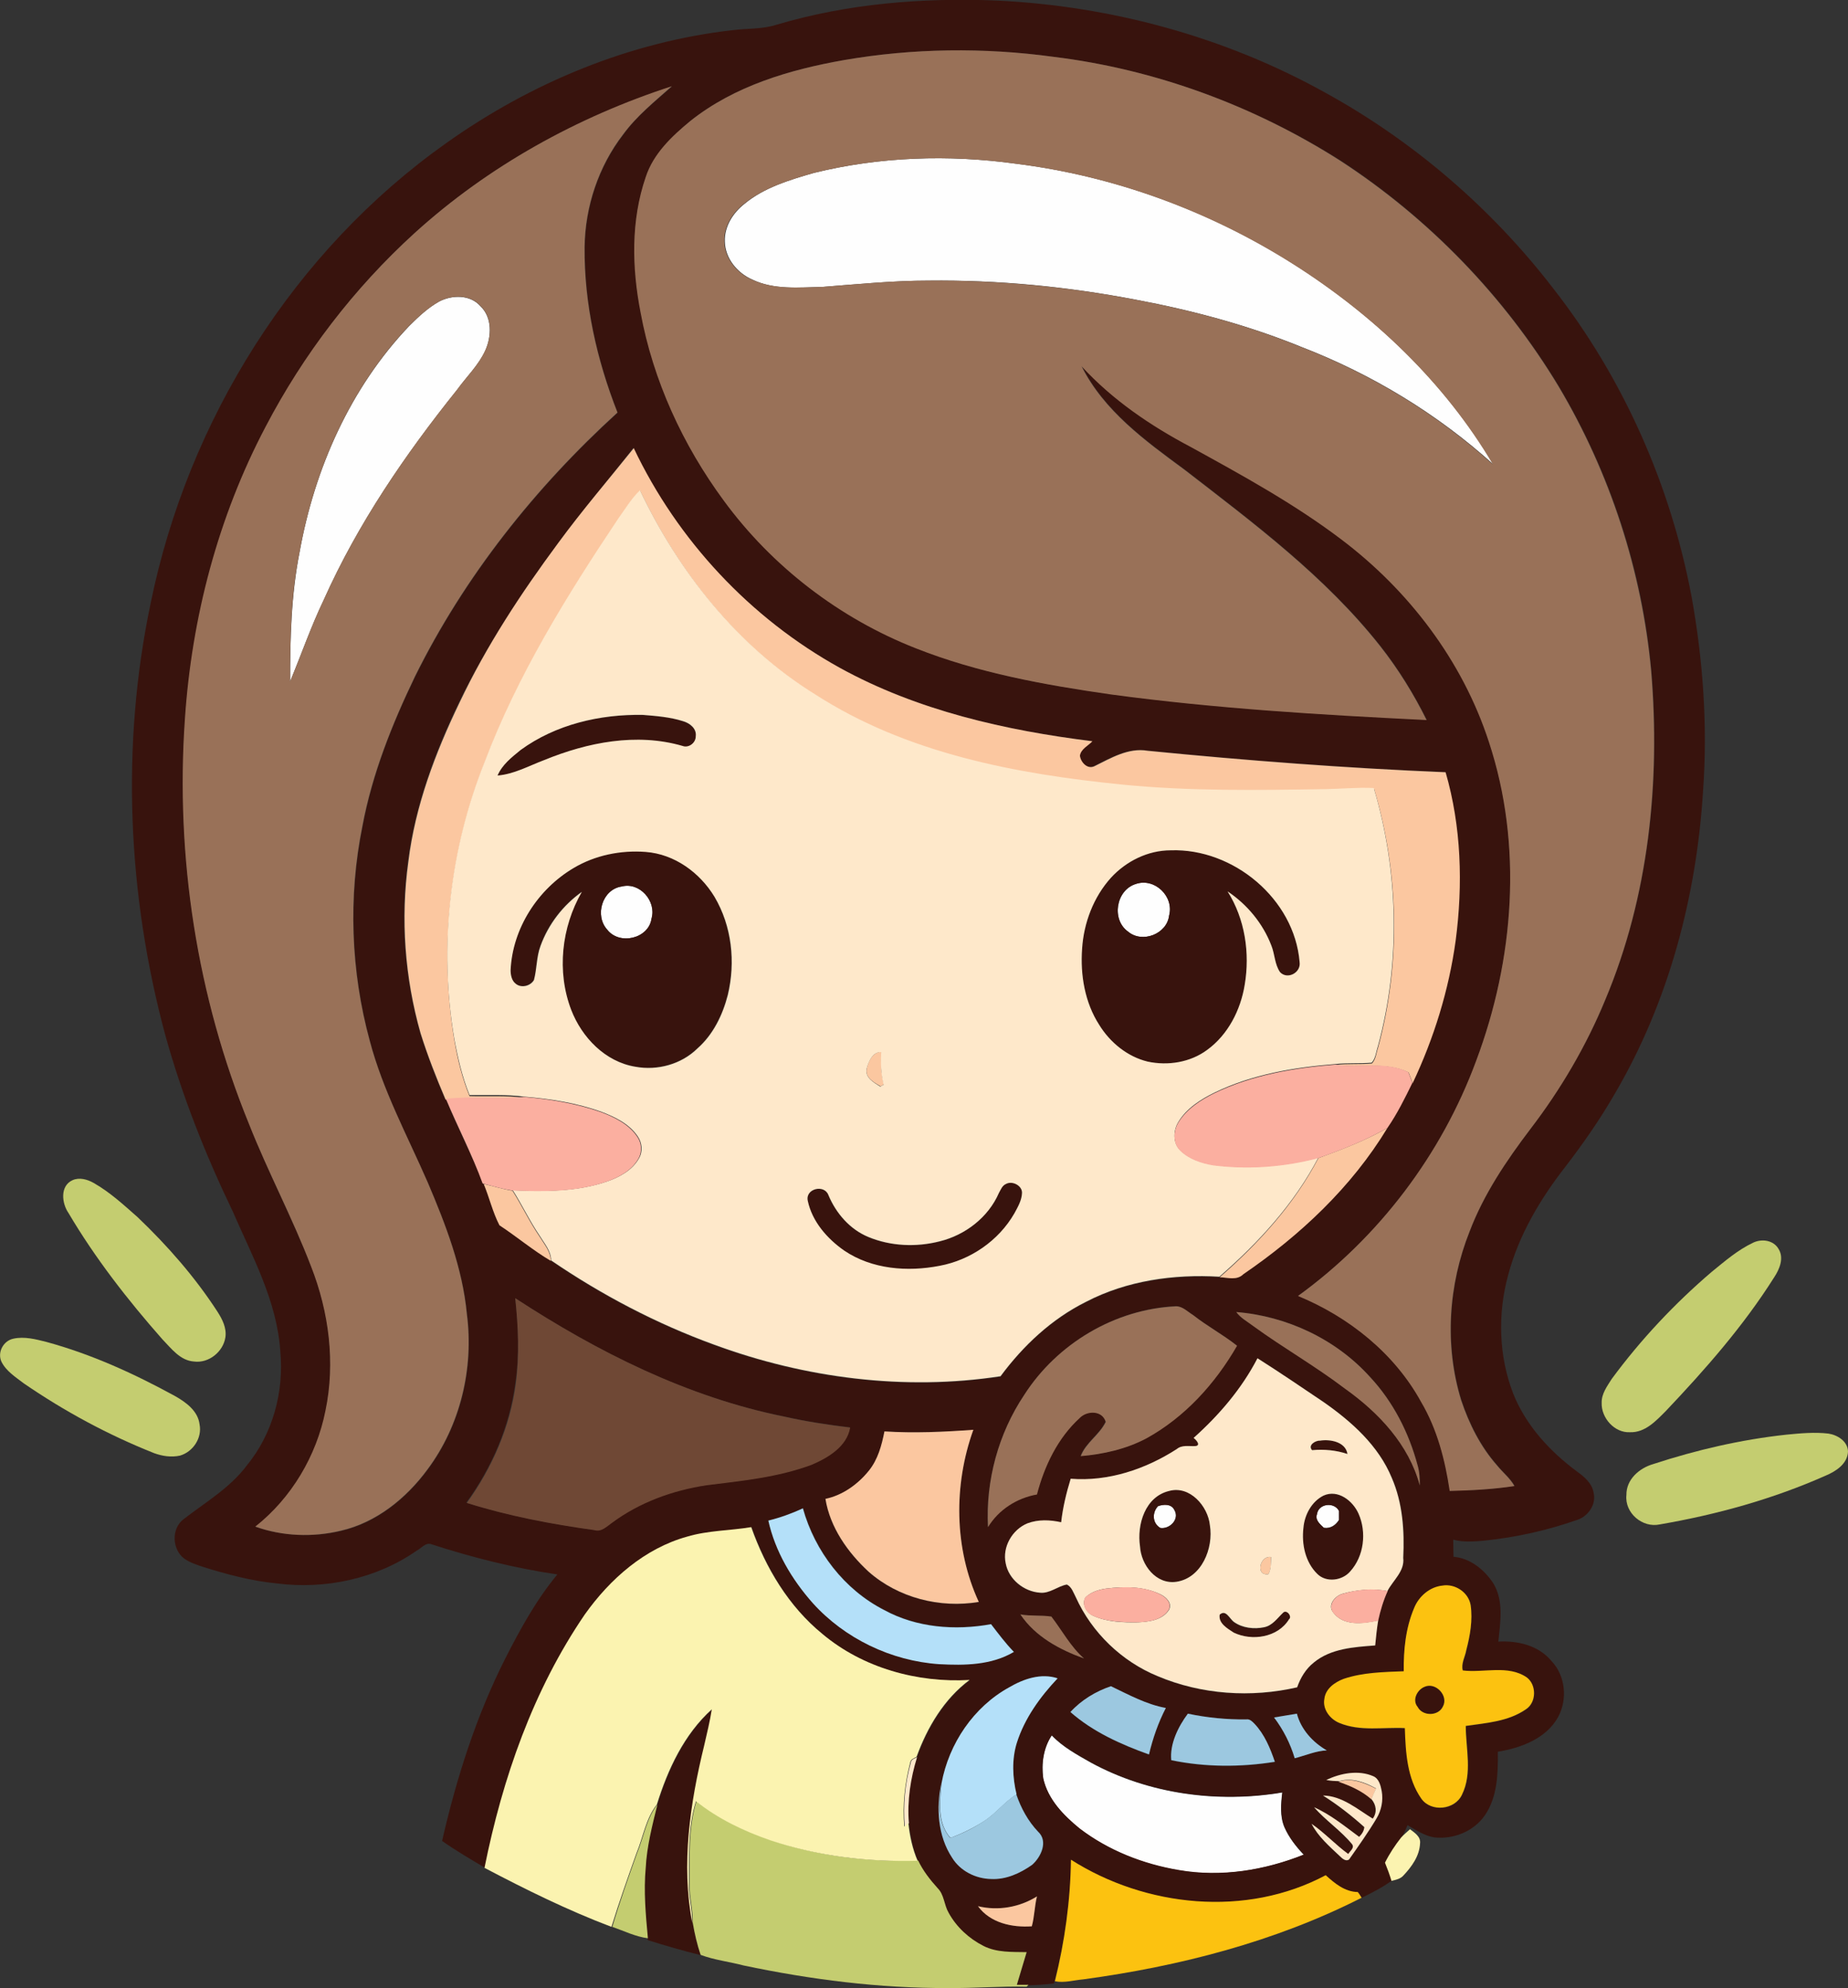 <?xml version="1.0" encoding="iso-8859-1"?>
<!-- Generator: Adobe Illustrator 19.2.0, SVG Export Plug-In . SVG Version: 6.00 Build 0)  -->
<svg version="1.1" id="Layer_1" xmlns="http://www.w3.org/2000/svg" xmlns:xlink="http://www.w3.org/1999/xlink" x="0px" y="0px"
	 viewBox="0 0 679.7 731.2" enable-background="new 0 0 679.7 731.2" xml:space="preserve">
<rect x="0" y="0" width="679.7" height="731.2" fill="#333333" stroke="none"/>
<path fill="#FEFEFE" d="M299.3,63.6c24.3-6,49.7-6.8,74.4-3.4c36.1,4.5,71.1,17.3,101.9,36.8c29.6,18.7,55.8,43.6,73.7,73.8
	c-20.6-18.6-44.7-33.2-70.6-43.2c-19.6-8-40.2-13.5-61-17.4c-25.1-4.8-50.6-7.3-76.1-7c-13,0-26,1.3-38.9,2.3
	c-8.7,0.2-17.9,1.2-26-2.7c-5.5-2.4-10-7.8-10.1-14c-0.2-5.5,3-10.5,7.2-13.8C281,69,290.3,66.2,299.3,63.6z"/>
<path fill="#FEFEFE" d="M161.5,110.9c4.8-2.5,11.4-2.6,15.2,1.7c4.4,4.2,4.1,11.1,1.8,16.3c-2.5,5.5-7,9.7-10.4,14.5
	c-19.1,23.8-36.5,49.2-49,77.2c-4.7,9.8-8.3,20.1-12.4,30.1c0-15.9,0.4-32,3.5-47.7c5.5-30.7,18.7-60.4,40.3-83.1
	C153.9,116.5,157.4,113.2,161.5,110.9z"/>
<path fill="#FEFEFE" d="M417.7,325.1c7-2.5,14.2,4.6,12.3,11.6c-0.8,6.8-9.9,10.3-15.1,5.9C408.7,338.2,410.5,327.4,417.7,325.1z"/>
<path fill="#FEFEFE" d="M228.7,326c6.6-1.7,12.8,5.4,11,11.8c-1.1,7.4-11.8,9.9-16.3,4.1C218.6,336.7,221.5,327,228.7,326z"/>
<path fill="#FEFEFE" d="M425.9,553.9c2.1-0.8,4.9-1,6,1.4c2,3.4-1.7,7.1-5.2,6.6C423.8,560.2,423.7,556.3,425.9,553.9z"/>
<path fill="#FEFEFE" d="M484.4,556.8c0.6-3.9,6.4-4.5,8.1-1.2c0,0.8,0,2.5,0,3.3c-1.3,2-3.2,3.3-5.6,2.9
	C485.5,560.5,483.6,559,484.4,556.8z"/>
<path fill="#FEFEFE" d="M383.7,654c-0.7-5.4,0.1-11.2,3.1-15.8c4.1,4.3,9.3,7.1,14.4,10c21.3,11.6,46.6,15,70.4,11
	c-0.5,4.3-0.9,8.8,0.8,12.8c1.7,3.8,4.3,7.1,7.1,10.1c-14.5,5.8-30.5,8.4-46,5.7c-13.1-2.2-25.9-7.2-36.5-15.3
	C391.1,667.6,385.4,661.7,383.7,654z"/>
<g>
	<g>
		<path fill="#38130D" d="M285.6,9.1c26.2-7.8,53.8-10,81-8.9c42,2,83.8,13.3,120.7,33.8c32.6,17.9,61.4,42.7,84,72.1
			c25.8,33,43.2,72.4,50.9,113.5c4.2,23.4,5.9,47.4,4.2,71.1c-2.4,38.9-12.6,77.6-32.4,111.4c-5.4,9.4-11.6,18.3-18.2,26.9
			c-9.3,11.9-17.2,25.2-21.1,39.9c-3.9,14.3-3.5,29.8,1.9,43.7c4.7,11.7,13.5,21.2,23.5,28.6c2.6,1.9,5.4,4.2,6,7.6
			c1.1,4.2-1.7,8.5-5.6,10c-11.3,4-23,6.6-34.9,7.8c-3.7,0.3-7.5,0.6-11.1-0.4c0,2.1,0.1,4.2,0.1,6.3c6.1,0.5,11.3,4.7,14.6,9.7
			c4,6.5,2.6,14.4,1.9,21.5c7.1-0.4,14.8,1.4,19.5,7.1c5.2,5.4,6,14.1,2.5,20.6c-4.4,8-13.7,11.4-22.2,12.8
			c0.1,7.9-0.1,16.5-4.7,23.3c-4.1,6-11.6,9-18.7,8.2c-3.6-0.6-6.7-2.7-9.8-4.5c-0.7,1.6-1.3,3.2-2.3,4.6c-2.2,2.8-4.2,5.9-5.9,9.1
			c0.9,2.2,1.7,4.4,2.4,6.7c-3.4,2.5-7.2,4.4-11,6.3c-0.2-0.3-0.7-0.9-0.9-1.2l-0.6-0.8c-4.8-0.2-8.4-3.2-11.8-6.2
			c-29.2,15.6-66.2,11.8-93.7-5.7c-0.1,15.1-2.3,30.1-6.1,44.8l-0.1,0.6c-3.1,0.4-6.3,0.6-9.4,0.7c-1.4,0-2.9,0-4.3,0
			c1.2-4,2.3-8,3.6-12c-5.3-0.1-11,0.2-15.9-2.3c-5.3-2.7-9.9-7-12.8-12.2c-1.6-2.9-1.6-6.5-4-9c-2.8-3.1-5.4-6.4-7.2-10.2
			c-1.9-4.4-2.9-9.1-3.4-13.9c-0.7-8.2,0.5-16.4,3-24.3c3.9-10.9,10.1-21.3,19.5-28.3c-19.2,1.1-39.3-4.4-54.1-16.9
			c-12.4-10.1-20.9-24.3-26.2-39.3c-7.8,1.3-15.9,1.2-23.6,3.5c-15.6,4.3-28.3,15.5-37.4,28.6c-19,27.9-30.3,60.3-36.9,93.2
			c-5.4-3.2-10.9-6.4-16-10c5.3-23.1,12.5-45.8,23.2-67c5.5-10.8,11.4-21.6,19.2-31c-15.7-2.3-31.2-6.2-46.3-11.1
			c-2.2-0.8-3.7,1.5-5.5,2.4c-14.8,10.3-33.6,14.3-51.4,12c-9.3-0.9-18.3-3.3-27.2-6.1c-2.4-0.8-4.8-1.6-6.8-3
			c-4.5-3.3-4.9-11-0.3-14.5c8-6.2,17.1-11.5,23.3-19.8c9.5-11.6,13.7-27,12.3-41.9c-1.2-18.5-10.3-34.9-17.5-51.5
			C75.5,424.5,67,403,60.8,380.7c-13.9-51.6-16.4-106.5-5.4-158.8C69.1,154.6,108,92.3,164.3,52.5c31-22,67.2-37.1,105.1-41.4
			C274.8,10.4,280.3,10.8,285.6,9.1z M310.4,22.1c-20,3.5-40.3,9.5-56.4,22.3c-6.7,5.6-13.5,12-16.4,20.6c-5.5,16-5.1,33.4-1.9,49.8
			c4.6,25,15.5,48.8,30.6,69.2c17.8,24.3,42.6,43.3,70.6,54.3c23,9.2,47.5,13.6,71.9,17c38.5,5.2,77.2,7.5,116,9.4
			c-4.8-9.6-10.4-18.7-17-27.1c-20.2-25.6-46.5-45.2-72.1-65c-14.4-10.6-29.6-21.6-37.8-38c11.4,12.4,25.4,21.9,40.2,29.7
			c18.9,10.3,37.9,20.8,55.1,33.8c25,18.7,44.8,44.7,54.5,74.6c12.5,38.1,9.2,80.2-4.7,117.4c-12.7,34.4-35.8,64.9-65.5,86.4
			c18.7,7.8,35.5,21.1,45.3,39c5.9,10,8.8,21.3,10.5,32.7c8-0.1,15.9-0.5,23.8-1.8c-1.6-2.9-4.4-5-6.4-7.6
			c-6.1-6.9-10.3-15.3-13.2-24c-6.2-20.2-4.7-42.4,3.1-62c5.2-13.7,13.5-26,22.3-37.6c11.1-14.6,20.6-30.6,27.6-47.6
			c16-38,20.3-80.1,16.9-120.9c-3.3-36.8-15.1-72.8-34-104.6c-20-33.2-47.7-61.8-80.2-83C461.3,38.9,425,25.5,387.5,20.9
			C362,17.4,335.8,17.7,310.4,22.1z M152.5,85.7c-22.3,20.2-40.8,44.6-54.7,71.3c-17.5,33.2-27.1,70.3-29.7,107.6
			c-3.5,50.6,4.4,101.9,23.6,148.9c6.9,17.7,15.9,34.6,22.8,52.3c6.6,16.7,8.9,35.4,5.3,53.1c-3.3,16.6-12.5,32.1-25.8,42.6
			c10,3.5,21.2,3.9,31.5,1.5c13-3,24-11.9,31.8-22.5c12.1-16.2,17.1-37.2,14.5-57.2c-1.6-16.9-7.8-32.9-14.4-48.4
			c-7.5-17.1-16.5-33.8-21.3-52c-7-25.7-8-53-2.7-79.1c3.6-19.1,10.8-37.4,19.3-54.9c18.2-36.8,44.2-69.5,74.5-97.1
			c-7.6-19.4-12.3-40.1-12.1-60.9c0.2-14.9,5.1-29.6,14.2-41.4c4.9-6.9,11.6-12.1,17.9-17.7C212.3,43,179.6,61.1,152.5,85.7z
			 M205.3,199.7c-13.7,18.5-26.4,37.8-36.5,58.5c-8.9,18.5-16.2,38-18.8,58.5c-2.9,21-1.3,42.6,4.5,63.1c2.6,8.3,5.7,16.4,9.2,24.4
			l0.3,0c4.3,10.5,9.6,20.6,13.7,31.2l0.3,0.1c2,5,3.3,10.4,5.8,15.1c6.4,4.2,12.3,9.2,18.9,13.1c18.6,12.7,38.8,23.3,60,31
			c33.5,12.3,70,17,105.3,11.6c8.3-11.3,18.8-21.1,31.5-27.4c15-7.8,32.3-10.2,49-9.2c2.9,0.1,6.4,1.3,8.7-1.1
			c20.9-14.3,39.9-32,53-53.8c3.6-5.2,6.5-10.9,9.2-16.6c7.8-16.5,13.4-34.2,15.8-52.4c2.7-20.6,2.2-41.9-3.7-61.9
			c-36.6-1.5-73.1-4.3-109.6-7.9c-7.1-1.2-13.5,2.7-19.6,5.7c-2.6,1.3-5.1-1.4-5.3-3.9c0.4-2.5,3-3.6,4.6-5.3
			c-32.1-3.9-64.3-11.3-92.9-27c-32.8-18.2-59.7-46.9-75.8-80.8C223.8,176.4,214.1,187.7,205.3,199.7z M189.5,477.4
			c1.2,10.4,1.6,21,0,31.4c-2.1,15.8-8.6,30.9-18,43.8c15.3,4.8,31.1,7.8,46.9,10c2.6,0.8,4.5-1.3,6.4-2.6
			c10.2-7.6,22.5-12,34.9-13.9c13-1.6,26.2-2.9,38.6-7.5c6.1-2.5,13-6.6,14.2-13.7c-8.1-1-16.1-2.2-24.1-4
			C252.8,513.8,219.8,497.2,189.5,477.4z M376.7,513c-9.5,14.2-14.2,31.5-13.4,48.5c3.9-6.5,10.6-10.7,18-12
			c2.8-10.5,7.6-20.8,15.7-28.1c2.7-2.8,8.4-2.9,9.6,1.4c-2.3,4.8-7.3,7.6-9.2,12.6c8.4-0.6,16.7-2.5,24.1-6.5
			c14.1-7.8,25.4-20.2,33.4-34.1c-5.1-4.1-11-7.2-16.2-11.3c-1.9-1.2-3.8-3.1-6.2-3.2C410.1,481.4,388.8,494.1,376.7,513z
			 M454.7,482.5c1.6,2.3,4.1,3.5,6.3,5.1c11,8,22.9,14.8,33.7,23c12.4,8.8,23.5,20.6,27.5,35.6c0.1-2.5-0.1-5-0.8-7.4
			c-3.2-12-9-23.4-17.5-32.5C491.4,492.5,473.3,483.9,454.7,482.5z M439,528.8c1,0.7,2.9,2.8,0.5,3.1c-2.3,0.1-4.8-0.5-6.7,1.1
			c-11.5,7.4-25.2,11.9-39,10.9c-1.5,5.3-2.9,10.6-3.5,16c-4.1-0.9-8.5-1.1-12.4,0.4c-5.6,2.3-9.3,8.7-8,14.7
			c1.1,6,6.7,10.4,12.6,10.8c3.6,0.3,6.5-2.4,9.9-3c1.8,0.9,2.4,3,3.3,4.7c5.8,13,16.9,23.6,30.1,29c16,6.8,34.3,8,51.3,4.1
			c1.2-3.5,3.2-6.7,6.1-9.1c6.3-5.3,14.8-5.7,22.6-6.3c0.3-3.1,0.6-6.2,1.1-9.2c0.8-3.8,1.9-7.4,3.5-10.9c2-4,6.4-7.3,5.8-12.2
			c0.5-9.9-0.2-20.2-4.2-29.4c-4.9-11.9-14.8-20.7-25.1-27.9c-8.1-5.4-16.1-10.9-24.3-16.1C456.7,510.7,448.4,520.5,439,528.8z
			 M325.3,526.4c-1,5.1-2.3,10.4-5.7,14.5c-4,5-9.7,9.1-16,10.4c1.7,10.5,8.2,19.7,15.9,26.8c10.9,9.6,26.2,13.5,40.5,11.1
			c-9.1-19.7-9.3-43-2-63.3C347.1,526.6,336.2,527,325.3,526.4z M282.6,559.2c2.5,11.3,8.6,21.6,16.4,30.2
			c11.8,13.2,28.9,21.3,46.5,22.5c9.3,0.5,19.2,0.5,27.5-4.5c-3.1-3.1-5.7-6.7-8.4-10.2c-13.2,2.4-27.4,1.3-39.3-5.2
			c-14.7-7.5-25.5-21.7-29.9-37.4C291.2,556.6,286.9,558.1,282.6,559.2z M520.1,591.4c-3,7.3-3.9,15.4-3.7,23.3
			c-7.4,0.3-15,0.4-22.1,2.8c-3.3,1.2-6.8,3.6-7.1,7.4c-0.7,3.8,2,7.4,5.5,8.8c7.7,3.3,16.1,1.5,24.1,1.9c0.3,8.9,0.8,18.4,6.1,26
			c3.6,5,12.3,4.1,14.9-1.5c3.9-7.9,1.4-16.9,1.4-25.3c7.5-1.1,15.6-1.7,22.1-6.1c3.9-2.5,4-8.9,0.4-11.7c-6.9-4.8-16-1.6-23.6-2.6
			c-0.7-2.5,0.9-5,1.3-7.5c1.3-5.4,2.3-11,1.6-16.5c-0.8-4.7-5.8-7.9-10.4-7.2C525.8,583.6,521.8,587.1,520.1,591.4z M375.3,593.7
			c5.5,8.2,14.4,12.9,23.4,16.2c-5-4.4-8.1-10.3-12-15.4C383,594,379.1,594.4,375.3,593.7z M371.2,620.5
			c-13.1,7.2-22.1,20.7-24.9,35.3c-2,9.2-1.4,19.4,4,27.4c3,4.9,8.7,7.7,14.3,7.8c5.5,0.2,10.7-2.1,15.1-5.2
			c3.3-2.8,6.1-8.7,2.2-12.2c-3.7-3.9-6.3-8.6-8-13.7c-1.5-6.2-1.8-12.8,0.1-19c2.9-9.1,8.6-16.9,15-23.7
			C382.8,615.1,376.5,617.4,371.2,620.5z M393.7,629.6c8.3,7.4,18.6,12,28.9,15.7c1.4-5.9,3.4-11.7,6.2-17.1
			c-7.2-1.4-13.7-4.9-20.2-8C403,622,397.8,625.2,393.7,629.6z M436.9,630.2c-3.6,4.9-6.7,11.3-6.1,17.2c12.5,2.6,25.5,2.6,38.1,0.6
			c-1.7-5-3.8-10.1-7.5-14c-0.8-0.8-1.7-1.8-3-1.6C451.2,632.4,444,631.6,436.9,630.2z M468.6,631.6c3.4,4.5,6,9.6,7.6,15
			c3.9-1,7.7-2.7,11.8-2.9c-5.1-2.9-9.5-7.7-11-13.5C474.2,630.7,471.4,631.1,468.6,631.6z M383.7,654c1.7,7.7,7.5,13.6,13.4,18.4
			c10.6,8.1,23.4,13.1,36.5,15.3c15.5,2.7,31.5,0.1,46-5.7c-2.9-3-5.5-6.3-7.1-10.1c-1.7-4-1.3-8.6-0.8-12.8
			c-23.8,4-49.1,0.6-70.4-11c-5.1-2.9-10.3-5.7-14.4-10C383.7,642.8,382.9,648.6,383.7,654z M487.8,654.6c1.6,0.3,3.2,0.4,4.9,0.5
			l-0.5,0.1c4.4,1.5,8.7,3.3,12.2,6.5c1.8,2.1,2.1,4.9,0.5,7.2c-5.7-3.5-11.3-8.4-18.3-8.5c5.4,3.4,10.4,7.3,15.2,11.6
			c-0.1,1.4-1,2.6-1.9,3.6c-5.3-4-10.6-8.3-16.6-10.9c4.3,4.9,9.8,8.5,14,13.6c1,1.4-0.8,2.5-1.4,3.6c-4.7-3.4-8.7-7.8-13.5-11.1
			c2.4,4.7,6.6,8.3,10.4,11.9c0.9,0.8,2.2,2.1,3.4,1.2c3.5-4.9,7-9.9,10.1-15.1c1.8-3,2.5-6.6,1.9-10c-0.4-2.1-0.9-4.6-3.1-5.5
			C499.6,650.8,493.1,652.1,487.8,654.6z M495.7,669 M359.7,701c4.5,6.2,12.6,7.9,19.8,7.4c1-3.6,0.9-7.4,1.9-11
			C375,701.4,367.1,702.8,359.7,701z"/>
	</g>
	<path fill="#38130D" d="M191.5,275.8c12.9-9.4,29.2-13.1,45-12.8c4.9,0.4,9.9,0.7,14.7,2.3c2.4,0.8,5.1,2.7,4.7,5.6
		c0,2.4-2.6,4.4-4.9,3.5c-16.8-4.9-34.9-1.3-50.8,5.2c-5.6,2.1-11.1,5.2-17.2,5.7C184.7,281.2,188.2,278.4,191.5,275.8z"/>
	<g>
		<path fill="#38130D" d="M408.6,322.8c5.6-6.1,13.6-10.1,22-10.1c23-0.8,45.5,17.9,47.4,41.1c0.6,3.9-4.5,6.6-7.2,3.7
			c-2-2.9-1.9-6.6-3.2-9.8c-3.1-8.1-8.9-15.1-16.1-19.9c6.4,10.1,8.3,22.7,6.3,34.4c-1.5,9.3-6.1,18.3-13.8,23.9
			c-6.2,4.6-14.4,5.9-21.9,4.3c-7.5-1.8-13.8-7.1-17.8-13.5c-5.3-8.2-7-18.3-6.3-28C398.6,339.4,402.1,330,408.6,322.8z
			 M417.7,325.1c-7.3,2.2-9,13.1-2.8,17.5c5.2,4.4,14.3,0.9,15.1-5.9C431.9,329.7,424.7,322.7,417.7,325.1z"/>
	</g>
	<g>
		<path fill="#38130D" d="M211,319.2c7.9-4.7,17.3-6.6,26.4-6c10.6,0.8,19.9,7.6,25.3,16.5c6.3,10.8,7.8,24,4.9,36.1
			c-1.9,7.4-5.4,14.6-11.2,19.7c-5.9,5.8-14.7,8.2-22.8,6.7c-11-1.8-19.7-10.8-23.6-20.9c-5.3-14.1-3.5-30.4,3.9-43.4
			c-6.9,4.9-12.4,11.9-15.2,19.9c-1.5,4-1.3,8.4-2.4,12.5c-1.3,2.2-4.8,3.1-6.8,1.3c-1.4-1.2-1.8-3.2-1.8-4.9
			C188.5,341.5,197.8,327,211,319.2z M228.7,326c-7.2,1-10.1,10.7-5.4,15.9c4.5,5.8,15.3,3.3,16.3-4.1
			C241.5,331.4,235.3,324.3,228.7,326z"/>
	</g>
	<path fill="#38130D" d="M370,435.4c2.4-1.3,6,0.6,5.9,3.4c-0.1,2.7-1.5,5.2-2.8,7.5c-5.8,10-16.2,17.1-27.5,19.3
		c-11.8,2.3-24.9,1.3-35.1-5.6c-6.2-4.4-11.7-10.7-13.4-18.3c-1-4.5,6.1-6.2,7.6-2.1c2.8,6.7,7.9,12.6,14.7,15.4
		c8.2,3.4,17.6,3.8,26.2,1.6c9.4-2.3,17.9-8.9,21.8-17.8C368,437.5,368.6,436,370,435.4z"/>
	<path fill="#38130D" d="M482.6,533.3c-1.7-1.8,1.2-3.6,2.9-3.5c3.8-0.6,9.4,0.5,10.1,4.9C491.4,533.3,487,532.9,482.6,533.3z"/>
	<g>
		<path fill="#38130D" d="M430,548.3c7.7-2.2,14.3,5.5,15,12.6c1.4,8.4-3,19.4-12.3,20.8c-7.5,1.1-12.9-6.3-13.4-13
			C418.1,560.7,421.2,550.5,430,548.3z M425.9,553.9c-2.2,2.4-2.1,6.2,0.9,8c3.5,0.6,7.2-3.2,5.2-6.6
			C430.8,553,427.9,553.2,425.9,553.9z"/>
	</g>
	<g>
		<path fill="#38130D" d="M486.8,550c5.3-2.3,10.8,1.9,12.9,6.7c3,6.8,2,15.6-3.1,21.2c-3,3.4-8.8,4.2-12.1,0.9
			c-4.5-4.3-5.8-10.9-5.1-16.9C479.8,557.1,482.4,552.2,486.8,550z M484.4,556.8c-0.8,2.2,1.1,3.7,2.5,5.1c2.5,0.4,4.4-0.9,5.6-2.9
			c0-0.8,0-2.5,0-3.3C490.7,552.2,484.9,552.9,484.4,556.8z"/>
	</g>
	<path fill="#38130D" d="M471.9,593.1c1.3-1.5,3.5,1.4,2.1,2.5c-4.1,6.6-13.6,8.1-20.3,4.9c-2.3-1.5-5.7-3.4-5.2-6.6
		c2.4-2.1,3.6,1.5,5.3,2.7c3.1,2.3,7.4,2.7,11.1,1.9C468.1,597.8,469.8,595.1,471.9,593.1z"/>
	<path fill="#38130D" d="M524,620.3c4.1-1.8,8.9,3.4,6.6,7.3c-1.7,3.6-7.5,3.6-9.3,0.1C519.4,625.2,521.2,621.4,524,620.3z"/>
	<path fill="#38130D" d="M241.8,663.6c4-12.9,10-25.8,20.2-35c-0.7,4.5-1.8,8.9-2.8,13.3c-5.2,21.2-8.5,43.6-4.4,65.3
		c0.6,4,1.6,7.9,2.9,11.8c-6.5-1.6-13-3.5-19.4-5.5l-0.1-0.6c-0.7-8.6-1.6-17.3-0.8-25.9C237.9,679,239.9,671.3,241.8,663.6z"/>
</g>
<g>
	<g>
		<path fill="#997158" d="M310.4,22.1c25.4-4.4,51.5-4.7,77.1-1.2c37.5,4.6,73.8,18,105.6,38.3c32.5,21.2,60.2,49.8,80.2,83
			c18.9,31.8,30.6,67.8,34,104.6c3.4,40.8-0.9,82.9-16.9,120.9c-7,17-16.4,33-27.6,47.6c-8.8,11.6-17.1,23.9-22.3,37.6
			c-7.8,19.6-9.3,41.8-3.1,62c2.9,8.7,7.1,17.1,13.2,24c2.1,2.6,4.8,4.7,6.4,7.6c-7.9,1.2-15.8,1.6-23.8,1.8
			c-1.7-11.4-4.6-22.7-10.5-32.7c-9.8-17.9-26.6-31.3-45.3-39c29.7-21.5,52.8-52,65.5-86.4c14-37.2,17.3-79.3,4.7-117.4
			c-9.7-29.8-29.5-55.8-54.5-74.6c-17.2-13-36.2-23.4-55.1-33.8c-14.8-7.8-28.8-17.3-40.2-29.7c8.2,16.4,23.4,27.4,37.8,38
			c25.6,19.8,51.9,39.4,72.1,65c6.6,8.4,12.3,17.6,17,27.1c-38.8-1.9-77.5-4.2-116-9.4c-24.4-3.5-48.9-7.9-71.9-17
			c-28-11-52.8-30-70.6-54.3c-15.1-20.5-26-44.2-30.6-69.2c-3.2-16.4-3.6-33.8,1.9-49.8c2.8-8.6,9.6-15,16.4-20.6
			C270.1,31.6,290.5,25.6,310.4,22.1z M299.3,63.6c-9,2.6-18.3,5.4-25.7,11.4c-4.2,3.3-7.4,8.3-7.2,13.8c0.1,6.2,4.6,11.6,10.1,14
			c8.1,3.8,17.3,2.9,26,2.7c13-1,25.9-2.3,38.9-2.3c25.5-0.2,51.1,2.2,76.1,7c20.8,3.9,41.4,9.4,61,17.4c25.9,10,50,24.6,70.6,43.2
			c-17.9-30.3-44.1-55.1-73.7-73.8c-30.7-19.4-65.7-32.3-101.9-36.8C349,56.8,323.6,57.6,299.3,63.6z"/>
	</g>
	<g>
		<path fill="#997158" d="M152.5,85.7c27.1-24.6,59.8-42.7,94.6-54c-6.3,5.6-12.9,10.9-17.9,17.7c-9.1,11.8-14,26.6-14.2,41.4
			c-0.2,20.9,4.5,41.6,12.1,60.9c-30.3,27.6-56.3,60.3-74.5,97.1c-8.4,17.5-15.7,35.7-19.3,54.9c-5.3,26.1-4.3,53.5,2.7,79.1
			c4.8,18.2,13.8,34.8,21.3,52c6.6,15.5,12.8,31.5,14.4,48.4c2.6,20-2.4,41-14.5,57.2c-7.8,10.6-18.8,19.5-31.8,22.5
			c-10.3,2.5-21.5,2.1-31.5-1.5c13.3-10.5,22.5-26,25.8-42.6c3.7-17.7,1.3-36.3-5.3-53.1c-6.8-17.8-15.8-34.6-22.8-52.3
			c-19.2-47-27.1-98.3-23.6-148.9c2.5-37.4,12.2-74.4,29.7-107.6C111.6,130.3,130.2,106,152.5,85.7z M161.5,110.9
			c-4.1,2.3-7.6,5.6-11,8.9c-21.6,22.7-34.8,52.5-40.3,83.1c-3.2,15.7-3.5,31.7-3.5,47.7c4.2-10,7.7-20.3,12.4-30.1
			c12.5-27.9,29.9-53.4,49-77.2c3.5-4.8,7.9-9,10.4-14.5c2.4-5.2,2.6-12.1-1.8-16.3C173,108.3,166.3,108.3,161.5,110.9z"/>
	</g>
	<path fill="#997158" d="M376.7,513c12.1-18.9,33.4-31.6,55.9-32.6c2.4,0,4.2,2,6.2,3.2c5.2,4.1,11,7.2,16.2,11.3
		c-8,13.9-19.2,26.3-33.4,34.1c-7.4,3.9-15.8,5.8-24.1,6.5c1.9-5,6.9-7.8,9.2-12.6c-1.3-4.3-6.9-4.2-9.6-1.4
		c-8.1,7.4-13,17.7-15.7,28.1c-7.4,1.3-14.1,5.6-18,12C362.5,544.5,367.2,527.2,376.7,513z"/>
	<path fill="#997158" d="M454.7,482.5c18.6,1.5,36.7,10,49.2,23.9c8.5,9.1,14.3,20.5,17.5,32.5c0.7,2.4,0.8,4.9,0.8,7.4
		c-4-15-15.1-26.8-27.5-35.6c-10.9-8.3-22.7-15-33.7-23C458.8,486,456.3,484.7,454.7,482.5z"/>
	<path fill="#997158" d="M375.3,593.7c3.8,0.7,7.6,0.2,11.4,0.8c4,5.2,7.1,11.1,12,15.4C389.8,606.7,380.8,601.9,375.3,593.7z"/>
</g>
<g>
	<path fill="#FBC7A0" d="M205.3,199.7c8.8-12,18.5-23.3,27.8-34.9c16.1,33.9,42.9,62.6,75.8,80.8c28.5,15.7,60.8,23,92.9,27
		c-1.6,1.7-4.2,2.8-4.6,5.3c0.3,2.4,2.7,5.1,5.3,3.9c6.1-3,12.5-6.9,19.6-5.7c36.4,3.6,73,6.4,109.6,7.9c5.8,20,6.4,41.3,3.7,61.9
		c-2.5,18.2-8,35.9-15.8,52.4c-0.5-1.3-1-2.6-1.5-3.9c-8.4-4.1-17.9-1.5-26.8-2.8c4.4-0.5,8.9-0.1,13.3-0.5c1.5-1.6,1.6-4,2.3-6
		c8.4-31,7.6-64.3-1.5-95c-5.9-0.4-11.8,0.2-17.8,0.4c-25,0.4-50.1,0.7-75-1.7c-39-3.9-79.1-11.5-112.6-33.1
		c-28.6-17.7-50.2-45-64.5-75.1c-3.3,2.9-5.5,6.8-8,10.4c-19,28.3-37.1,57.7-49.3,89.7c-12.7,32.1-16.8,67.7-11.1,101.8
		c1.2,7,2.9,14,5.6,20.6c6.7,0.2,13.5-0.3,20.2,0.6c-9.6,0.6-19.2-0.5-28.7,0.7l-0.3,0c-3.4-8-6.6-16.1-9.2-24.4
		c-5.8-20.4-7.4-42-4.5-63.1c2.5-20.5,9.9-40,18.8-58.5C178.9,237.5,191.6,218.2,205.3,199.7z"/>
	<path fill="#FBC7A0" d="M318.8,392.9c0.6-2.6,2.2-6.1,5.4-6.1c-0.3,4-0.1,8.1,0.9,12c-0.3,0.2-0.9,0.5-1.2,0.7
		C321.5,398.1,318,396.3,318.8,392.9z"/>
	<path fill="#FBC7A0" d="M484.9,425.9c8.7-3.2,17.4-6.5,25.4-11.1c-13.2,21.8-32.1,39.5-53,53.8c-2.4,2.4-5.8,1.2-8.7,1.1
		C462.9,457.2,476,442.9,484.9,425.9z"/>
	<path fill="#FBC7A0" d="M177.9,435.4c3.5,0.8,7,1.9,10.6,2.5c3.5,5.5,6.3,11.5,10,16.9c1.7,2.8,4.1,5.5,4.1,8.9
		c-6.6-3.9-12.5-8.9-18.9-13.1C181.2,445.8,180,440.4,177.9,435.4z"/>
	<path fill="#FBC7A0" d="M325.3,526.4c10.9,0.7,21.8,0.2,32.7-0.6c-7.3,20.3-7.1,43.6,2,63.3c-14.3,2.4-29.6-1.5-40.5-11.1
		c-7.7-7.1-14.2-16.3-15.9-26.8c6.3-1.3,12-5.4,16-10.4C322.9,536.7,324.3,531.5,325.3,526.4z"/>
	<path fill="#FBC7A0" d="M466.5,578.9c-4.9,0.7-3.1-7,1-6.3C467.4,574.7,467.7,577,466.5,578.9z"/>
	<path fill="#FBC7A0" d="M492.7,655.1c4.5-1.4,9.4,0.6,13.4,2.7c-0.6,1.3-1.1,2.6-1.7,3.9c-3.5-3.1-7.8-5-12.2-6.5L492.7,655.1z"/>
	<path fill="#FBC7A0" d="M359.7,701c7.4,1.8,15.3,0.4,21.7-3.6c-0.9,3.6-0.9,7.4-1.9,11C372.3,708.9,364.2,707.2,359.7,701z"/>
</g>
<g>
	<g>
		<path fill="#FEE8CA" d="M227.4,190.7c2.6-3.6,4.8-7.4,8-10.4c14.3,30.1,35.9,57.4,64.5,75.1c33.5,21.6,73.6,29.2,112.6,33.1
			c24.9,2.5,50,2.1,75,1.7c5.9-0.1,11.8-0.7,17.8-0.4c9.1,30.7,9.9,64.1,1.5,95c-0.7,2-0.8,4.4-2.3,6c-4.4,0.4-8.9,0-13.3,0.5
			c-15.2,1.2-30.7,3.8-44.5,10.5c-5.1,2.5-10.3,5.8-13.3,10.8c-1.9,3.1-2.1,7.7,0.7,10.4c3.3,3.2,7.9,4.7,12.3,5.4
			c12.8,1.6,26,0.6,38.5-2.7c-8.9,17-22,31.3-36.4,43.8c-16.7-1-34,1.4-49,9.2c-12.7,6.3-23.2,16.2-31.5,27.4
			c-35.3,5.4-71.9,0.7-105.3-11.6c-21.2-7.7-41.4-18.3-60-31c0-3.4-2.4-6.1-4.1-8.9c-3.7-5.4-6.5-11.4-10-16.9
			c11.7,0.5,23.7,0.6,34.9-3.3c4.5-1.6,9.1-4.1,11.5-8.4c1.5-2.5,1.2-5.8-0.5-8.2c-3.1-4.5-8.2-7-13.2-8.9
			c-9.1-3.3-18.8-4.8-28.4-5.6c-6.7-0.9-13.5-0.5-20.2-0.6c-2.7-6.6-4.3-13.6-5.6-20.6c-5.8-34.1-1.7-69.7,11.1-101.8
			C190.3,248.4,208.4,219.1,227.4,190.7z M191.5,275.8c-3.3,2.7-6.8,5.4-8.5,9.4c6.1-0.5,11.6-3.6,17.2-5.7
			c15.9-6.5,33.9-10.1,50.8-5.2c2.3,0.9,4.9-1.1,4.9-3.5c0.4-2.9-2.2-4.9-4.7-5.6c-4.7-1.5-9.8-1.9-14.7-2.3
			C220.7,262.6,204.4,266.4,191.5,275.8z M408.6,322.8c-6.4,7.1-10,16.6-10.6,26.1c-0.7,9.6,1,19.8,6.3,28
			c4,6.5,10.4,11.7,17.8,13.5c7.5,1.6,15.7,0.3,21.9-4.3c7.7-5.6,12.3-14.7,13.8-23.9c2-11.7,0.1-24.3-6.3-34.4
			c7.2,4.8,13,11.8,16.1,19.9c1.3,3.2,1.2,6.9,3.2,9.8c2.7,2.9,7.8,0.2,7.2-3.7c-1.9-23.2-24.4-41.9-47.4-41.1
			C422.2,312.7,414.2,316.7,408.6,322.8z M211,319.2c-13.2,7.8-22.5,22.2-23.2,37.6c0,1.7,0.4,3.8,1.8,4.9c2,1.8,5.5,1,6.8-1.3
			c1.1-4.1,0.9-8.5,2.4-12.5c2.9-8,8.3-15,15.2-19.9c-7.5,13-9.3,29.3-3.9,43.4c3.9,10.1,12.5,19.1,23.6,20.9
			c8.1,1.5,16.9-0.9,22.8-6.7c5.8-5.1,9.3-12.3,11.2-19.7c2.9-12.1,1.5-25.3-4.9-36.1c-5.4-8.9-14.7-15.7-25.3-16.5
			C228.3,312.6,218.9,314.5,211,319.2z M318.8,392.9c-0.8,3.4,2.6,5.2,5,6.7c0.3-0.2,0.9-0.6,1.2-0.7c-1-3.9-1.1-8-0.9-12
			C321,386.8,319.5,390.3,318.8,392.9z M370,435.4c-1.4,0.6-1.9,2.1-2.6,3.3c-3.9,9-12.4,15.5-21.8,17.8c-8.6,2.2-18,1.8-26.2-1.6
			c-6.8-2.8-11.9-8.7-14.7-15.4c-1.5-4.1-8.6-2.4-7.6,2.1c1.6,7.6,7.1,13.9,13.4,18.3c10.2,6.9,23.3,7.9,35.1,5.6
			c11.3-2.1,21.7-9.2,27.5-19.3c1.3-2.4,2.7-4.8,2.8-7.5C376,436,372.3,434.1,370,435.4z"/>
	</g>
	<g>
		<path fill="#FEE8CA" d="M439,528.8c9.4-8.4,17.7-18.1,23.5-29.3c8.2,5.2,16.3,10.7,24.3,16.1c10.3,7.2,20.2,16,25.1,27.9
			c4,9.2,4.7,19.5,4.2,29.4c0.6,4.9-3.7,8.2-5.8,12.2c-5.5-1-11.2-0.5-16.5,1c-2.8,0.8-5.6,4.1-3.5,6.8c3.8,5.2,11,4.2,16.6,3
			c-0.5,3.1-0.8,6.1-1.1,9.2c-7.8,0.6-16.3,1.1-22.6,6.3c-2.9,2.3-4.9,5.6-6.1,9.1c-16.9,3.9-35.2,2.7-51.3-4.1
			c-13.2-5.4-24.2-16-30.1-29c-0.9-1.7-1.5-3.8-3.3-4.7c-3.4,0.6-6.3,3.4-9.9,3c-5.9-0.4-11.5-4.9-12.6-10.8c-1.3-6,2.4-12.4,8-14.7
			c4-1.5,8.3-1.3,12.4-0.4c0.6-5.4,1.9-10.8,3.5-16c13.8,1.1,27.5-3.5,39-10.9c1.9-1.6,4.4-1,6.7-1.1
			C441.9,531.7,440,529.5,439,528.8z M482.6,533.3c4.4-0.4,8.8,0,13,1.4c-0.7-4.5-6.4-5.5-10.1-4.9
			C483.8,529.7,480.9,531.5,482.6,533.3z M430,548.3c-8.8,2.1-11.9,12.3-10.7,20.4c0.4,6.8,5.9,14.1,13.4,13
			c9.3-1.4,13.7-12.4,12.3-20.8C444.3,553.9,437.6,546.2,430,548.3z M486.8,550c-4.4,2.2-7,7.1-7.4,11.9c-0.7,6,0.7,12.6,5.1,16.9
			c3.3,3.3,9.2,2.5,12.1-0.9c5.1-5.6,6.1-14.4,3.1-21.2C497.6,551.9,492.1,547.6,486.8,550z M466.5,578.9c1.1-1.9,0.9-4.2,1-6.3
			C463.4,571.9,461.6,579.6,466.5,578.9z M406.8,584.2c-2.8,0.4-5.6,1.3-7.6,3.3c-1.4,2.5,0.4,5.6,2.9,6.7c5.1,2.3,11,2.5,16.5,2.4
			c4-0.2,8.9-0.8,11.3-4.5c1.4-2.4-0.9-4.7-2.9-5.7C420.7,583.3,413.5,583.4,406.8,584.2z M471.9,593.1c-2.1,2-3.9,4.7-6.9,5.3
			c-3.7,0.8-8,0.3-11.1-1.9c-1.7-1.2-3-4.8-5.3-2.7c-0.5,3.2,2.9,5.1,5.2,6.6c6.7,3.2,16.2,1.8,20.3-4.9
			C475.4,594.5,473.2,591.7,471.9,593.1z"/>
	</g>
	<path fill="#FEE8CA" d="M335,648.2c0.1-1.2,1.4-1.5,2.3-2c-2.4,7.8-3.7,16.1-3,24.3c-0.4,0.3-1.1,1-1.5,1.3
		C332.1,663.8,332.9,655.8,335,648.2z"/>
	<path fill="#FEE8CA" d="M487.8,654.6c5.2-2.5,11.8-3.8,17.3-1.4c2.1,0.9,2.7,3.4,3.1,5.5c0.6,3.4-0.1,7-1.9,10
		c-3.1,5.2-6.6,10.1-10.1,15.1c-1.2,0.9-2.6-0.4-3.4-1.2c-3.8-3.6-8-7.2-10.4-11.9c4.8,3.3,8.8,7.7,13.5,11.1
		c0.6-1.1,2.4-2.2,1.4-3.6c-4.1-5-9.7-8.7-14-13.6c6.1,2.7,11.3,7,16.6,10.9c1-1,1.8-2.2,1.9-3.6c-4.8-4.3-9.8-8.2-15.2-11.6
		c7,0.1,12.6,5,18.3,8.5c1.7-2.3,1.3-5.1-0.5-7.2c0.5-1.3,1.1-2.6,1.7-3.9c-3.9-2.2-8.9-4.1-13.4-2.7
		C491.1,655,489.4,654.9,487.8,654.6z"/>
</g>
<g>
	<path fill="#FBAFA0" d="M446.7,402c13.9-6.7,29.3-9.3,44.5-10.5c8.9,1.3,18.4-1.4,26.8,2.8c0.5,1.3,1,2.6,1.5,3.9
		c-2.8,5.7-5.6,11.4-9.2,16.6c-8,4.6-16.7,8-25.4,11.1c-12.5,3.3-25.6,4.3-38.5,2.7c-4.4-0.7-9-2.2-12.3-5.4
		c-2.8-2.7-2.6-7.3-0.7-10.4C436.5,407.8,441.6,404.5,446.7,402z"/>
	<path fill="#FBAFA0" d="M164,404.1c9.5-1.1,19.2,0,28.7-0.7c9.6,0.8,19.3,2.4,28.4,5.6c5,1.9,10.1,4.4,13.2,8.9
		c1.7,2.3,2,5.6,0.5,8.2c-2.4,4.3-7,6.8-11.5,8.4c-11.2,3.9-23.2,3.8-34.9,3.3c-3.6-0.5-7.1-1.6-10.6-2.5l-0.3-0.1
		C173.7,424.7,168.4,414.6,164,404.1z"/>
	<path fill="#FBAFA0" d="M406.8,584.2c6.7-0.8,13.9-1,20.1,2.2c2,1,4.3,3.3,2.9,5.7c-2.4,3.7-7.3,4.4-11.3,4.5
		c-5.5,0-11.4-0.1-16.5-2.4c-2.5-1-4.2-4.1-2.9-6.7C401.2,585.5,404,584.6,406.8,584.2z"/>
	<path fill="#FBAFA0" d="M493.9,586.1c5.3-1.6,11-2.1,16.5-1c-1.6,3.5-2.7,7.2-3.5,10.9c-5.5,1.2-12.7,2.1-16.6-3
		C488.3,590.2,491.1,586.8,493.9,586.1z"/>
</g>
<g>
	<path fill="#C4CD70" d="M26.7,434c2.5-1.1,5.4-0.3,7.7,1c6,3.4,11.1,8.1,16.2,12.6c11,10.5,21.1,22,29.4,34.8
		c1.8,2.8,3.4,6,2.9,9.4c-0.8,5.3-6.1,9.6-11.5,8.9c-5.1-0.3-8.4-4.8-11.7-8.2C47,478.1,35,462.7,25.2,446.1
		C22.7,442.5,22,436.1,26.7,434z"/>
	<path fill="#C4CD70" d="M644.8,457c3.1-1.5,7.4-1,9.3,2.2c2.2,3.4,0.4,7.6-1.6,10.6c-11.3,17.9-25.3,33.8-39.8,49.1
		c-3.6,3.6-7.6,8-13.2,7.8c-5.7,0.3-10.6-5.3-10.4-10.8c-0.1-3.3,2-6.1,3.7-8.8c10.7-14.5,23.1-27.7,36.8-39.4
		C634.4,463.8,639.1,459.7,644.8,457z"/>
	<path fill="#C4CD70" d="M4.9,492.3c4.1-0.9,8.2,0.2,12.2,1.2c16.5,4.5,32.1,11.6,47.1,19.8c4.1,2.3,8.6,5.5,9.2,10.5
		c1,5-2.4,10.1-7.2,11.5c-3.2,0.7-6.5,0.2-9.5-0.9c-16.9-6.7-33-15.4-48-25.7c-3-2.3-6.5-4.5-8.2-8C-1,497.3,1.2,493.1,4.9,492.3z"
		/>
	<path fill="#C4CD70" d="M657,527.6c5.1-0.5,10.4-1,15.5-0.4c3.3,0.5,7.1,2.8,7.2,6.6c-0.2,4.6-4.5,7.3-8.3,8.9
		c-19.4,8.6-40,14.3-60.9,17.9c-6.4,1.4-13-4.2-12.3-10.8c-0.1-5.7,4.7-9.9,9.9-11.4C624,533.2,640.4,529.4,657,527.6z"/>
	<path fill="#C4CD70" d="M234.3,681.5c2.5-6,3.4-12.7,7.5-17.9c-1.9,7.7-3.9,15.4-4.3,23.3c-0.8,8.6,0,17.3,0.8,25.9
		c-4.6-0.6-8.8-2.7-13.1-4.2C227.9,699.5,231.1,690.5,234.3,681.5z"/>
	<path fill="#C4CD70" d="M253.6,692.8c0.1-10.2-0.5-20.7,2.6-30.5c8.1,6.5,17.6,11,27.4,14.4c17.3,5.9,35.8,8.1,54.1,7.5
		c1.8,3.8,4.4,7.1,7.2,10.2c2.4,2.4,2.3,6.1,4,9c2.9,5.3,7.5,9.5,12.8,12.2c4.9,2.5,10.5,2.2,15.9,2.3c-1.2,4-2.4,8-3.6,12
		c1.4,0,2.9,0,4.3,0c-0.2,0.2-0.5,0.5-0.7,0.7c-9.6-0.2-19.3,0.6-29,0.5c-25.2,0.1-50.4-3.1-75.1-8.3c-5.3-1.4-10.8-2-15.8-3.9
		c-1.3-3.8-2.2-7.8-2.9-11.8C254.9,702.3,253.5,697.6,253.6,692.8z"/>
</g>
<g>
	<path fill="#6F4835" d="M189.5,477.4c30.3,19.8,63.4,36.4,99.1,43.6c7.9,1.8,16,3,24.1,4c-1.2,7-8.1,11.1-14.2,13.7
		c-12.4,4.6-25.6,5.9-38.6,7.5c-12.5,1.9-24.7,6.3-34.9,13.9c-1.9,1.3-3.8,3.4-6.4,2.6c-15.9-2.2-31.7-5.2-46.9-10
		c9.3-12.9,15.9-27.9,18-43.8C191.1,498.4,190.6,487.8,189.5,477.4z"/>
	<path fill="#6F4835" d="M495.7,669"/>
</g>
<g>
	<path fill="#B4E0F9" d="M282.6,559.2c4.4-1.1,8.6-2.6,12.7-4.5c4.4,15.8,15.2,29.9,29.9,37.4c11.9,6.5,26.1,7.6,39.3,5.2
		c2.7,3.5,5.3,7,8.4,10.2c-8.3,4.9-18.1,5-27.5,4.5c-17.6-1.2-34.7-9.4-46.5-22.5C291.2,580.8,285.1,570.5,282.6,559.2z"/>
	<path fill="#B4E0F9" d="M371.2,620.5c5.3-3.1,11.7-5.3,17.8-3.3c-6.4,6.8-12.1,14.6-15,23.7c-1.9,6.1-1.6,12.8-0.1,19
		c-4.5,2.8-7.7,7.2-12.2,10c-3.8,2.4-7.9,4.4-12.1,6c-4.9-5.5-4-13.3-3.3-20.1C349,641.2,358.1,627.7,371.2,620.5z"/>
</g>
<g>
	<path fill="#FBF3B0" d="M252.7,565.1c7.7-2.3,15.8-2.2,23.6-3.5c5.3,15,13.8,29.2,26.2,39.3c14.9,12.5,34.9,18,54.1,16.9
		c-9.4,7-15.6,17.5-19.5,28.3c-0.9,0.5-2.1,0.8-2.3,2c-2,7.7-2.9,15.7-2.2,23.6c0.4-0.3,1.1-1,1.5-1.3c0.5,4.8,1.5,9.5,3.4,13.9
		c-18.3,0.5-36.7-1.7-54.1-7.5c-9.8-3.4-19.3-7.9-27.4-14.4c-3.1,9.8-2.5,20.3-2.6,30.5c-0.1,4.8,1.3,9.5,1.2,14.3
		c-4.1-21.7-0.8-44.1,4.4-65.3c1-4.4,2.1-8.8,2.8-13.3c-10.2,9.2-16.2,22.1-20.2,35c-4.1,5.2-5,11.9-7.5,17.9
		c-3.2,9-6.4,18-9.2,27.1c-16.1-6.1-31.5-13.7-46.7-21.7c6.6-32.9,17.9-65.4,36.9-93.2C224.4,580.6,237.2,569.4,252.7,565.1z"/>
	<path fill="#FBF3B0" d="M515.3,675.8c1-1.1,2.2-2.1,3.3-3.1c1.7,1.3,4,2.7,3.7,5.2c-0.2,4.6-3,8.5-6.1,11.8c-1.1,1.3-2.9,1.6-4.4,2
		c-0.7-2.3-1.5-4.5-2.4-6.7C511.1,681.6,513.1,678.6,515.3,675.8z"/>
</g>
<g>
	<g>
		<path fill="#FCC210" d="M520.1,591.4c1.7-4.3,5.7-7.8,10.4-8.3c4.6-0.8,9.6,2.4,10.4,7.2c0.8,5.5-0.2,11.2-1.6,16.5
			c-0.4,2.4-2,5-1.3,7.5c7.6,1,16.7-2.2,23.6,2.6c3.6,2.8,3.5,9.2-0.4,11.7c-6.5,4.5-14.5,5-22.1,6.1c0,8.4,2.5,17.4-1.4,25.3
			c-2.6,5.6-11.3,6.5-14.9,1.5c-5.3-7.5-5.8-17.1-6.1-26c-8-0.4-16.4,1.3-24.1-1.9c-3.4-1.4-6.2-5-5.5-8.8c0.4-3.8,3.9-6.2,7.1-7.4
			c7.1-2.4,14.7-2.5,22.1-2.8C516.2,606.8,517,598.7,520.1,591.4z M524,620.3c-2.8,1.1-4.7,4.9-2.6,7.4c1.8,3.5,7.6,3.5,9.3-0.1
			C532.9,623.7,528.1,618.5,524,620.3z"/>
	</g>
	<path fill="#FCC210" d="M393.9,683.9c27.5,17.5,64.5,21.3,93.7,5.7c3.3,3,7,6.1,11.8,6.2l0.6,0.8l0.8,1.3
		c-31.9,16.2-67,25.2-102.3,30c-3.5,0.3-7,1.4-10.5,0.7C391.6,714.1,393.7,699,393.9,683.9z"/>
</g>
<g>
	<path fill="#9CC8E0" d="M393.7,629.6c4-4.4,9.3-7.6,14.9-9.5c6.5,3.1,13,6.7,20.2,8c-2.8,5.4-4.8,11.2-6.2,17.1
		C412.3,641.5,402,636.9,393.7,629.6z"/>
	<path fill="#9CC8E0" d="M436.9,630.2c7.1,1.5,14.3,2.2,21.5,2.1c1.3-0.2,2.2,0.8,3,1.6c3.7,3.9,5.8,9,7.5,14
		c-12.6,2-25.6,2-38.1-0.6C430.2,641.4,433.3,635,436.9,630.2z"/>
	<path fill="#9CC8E0" d="M468.6,631.6c2.8-0.5,5.6-0.9,8.4-1.4c1.5,5.8,5.9,10.6,11,13.5c-4.1,0.2-7.9,1.9-11.8,2.9
		C474.6,641.2,472,636.1,468.6,631.6z"/>
	<path fill="#9CC8E0" d="M350.2,683.2c-5.3-8-5.9-18.3-4-27.4c-0.7,6.8-1.6,14.5,3.3,20.1c4.2-1.5,8.3-3.5,12.1-6
		c4.5-2.8,7.7-7.2,12.2-10c1.7,5,4.3,9.8,8,13.7c3.8,3.5,1.1,9.3-2.2,12.2c-4.4,3.1-9.6,5.5-15.1,5.2
		C358.9,690.9,353.2,688.1,350.2,683.2z"/>
</g>
</svg>
